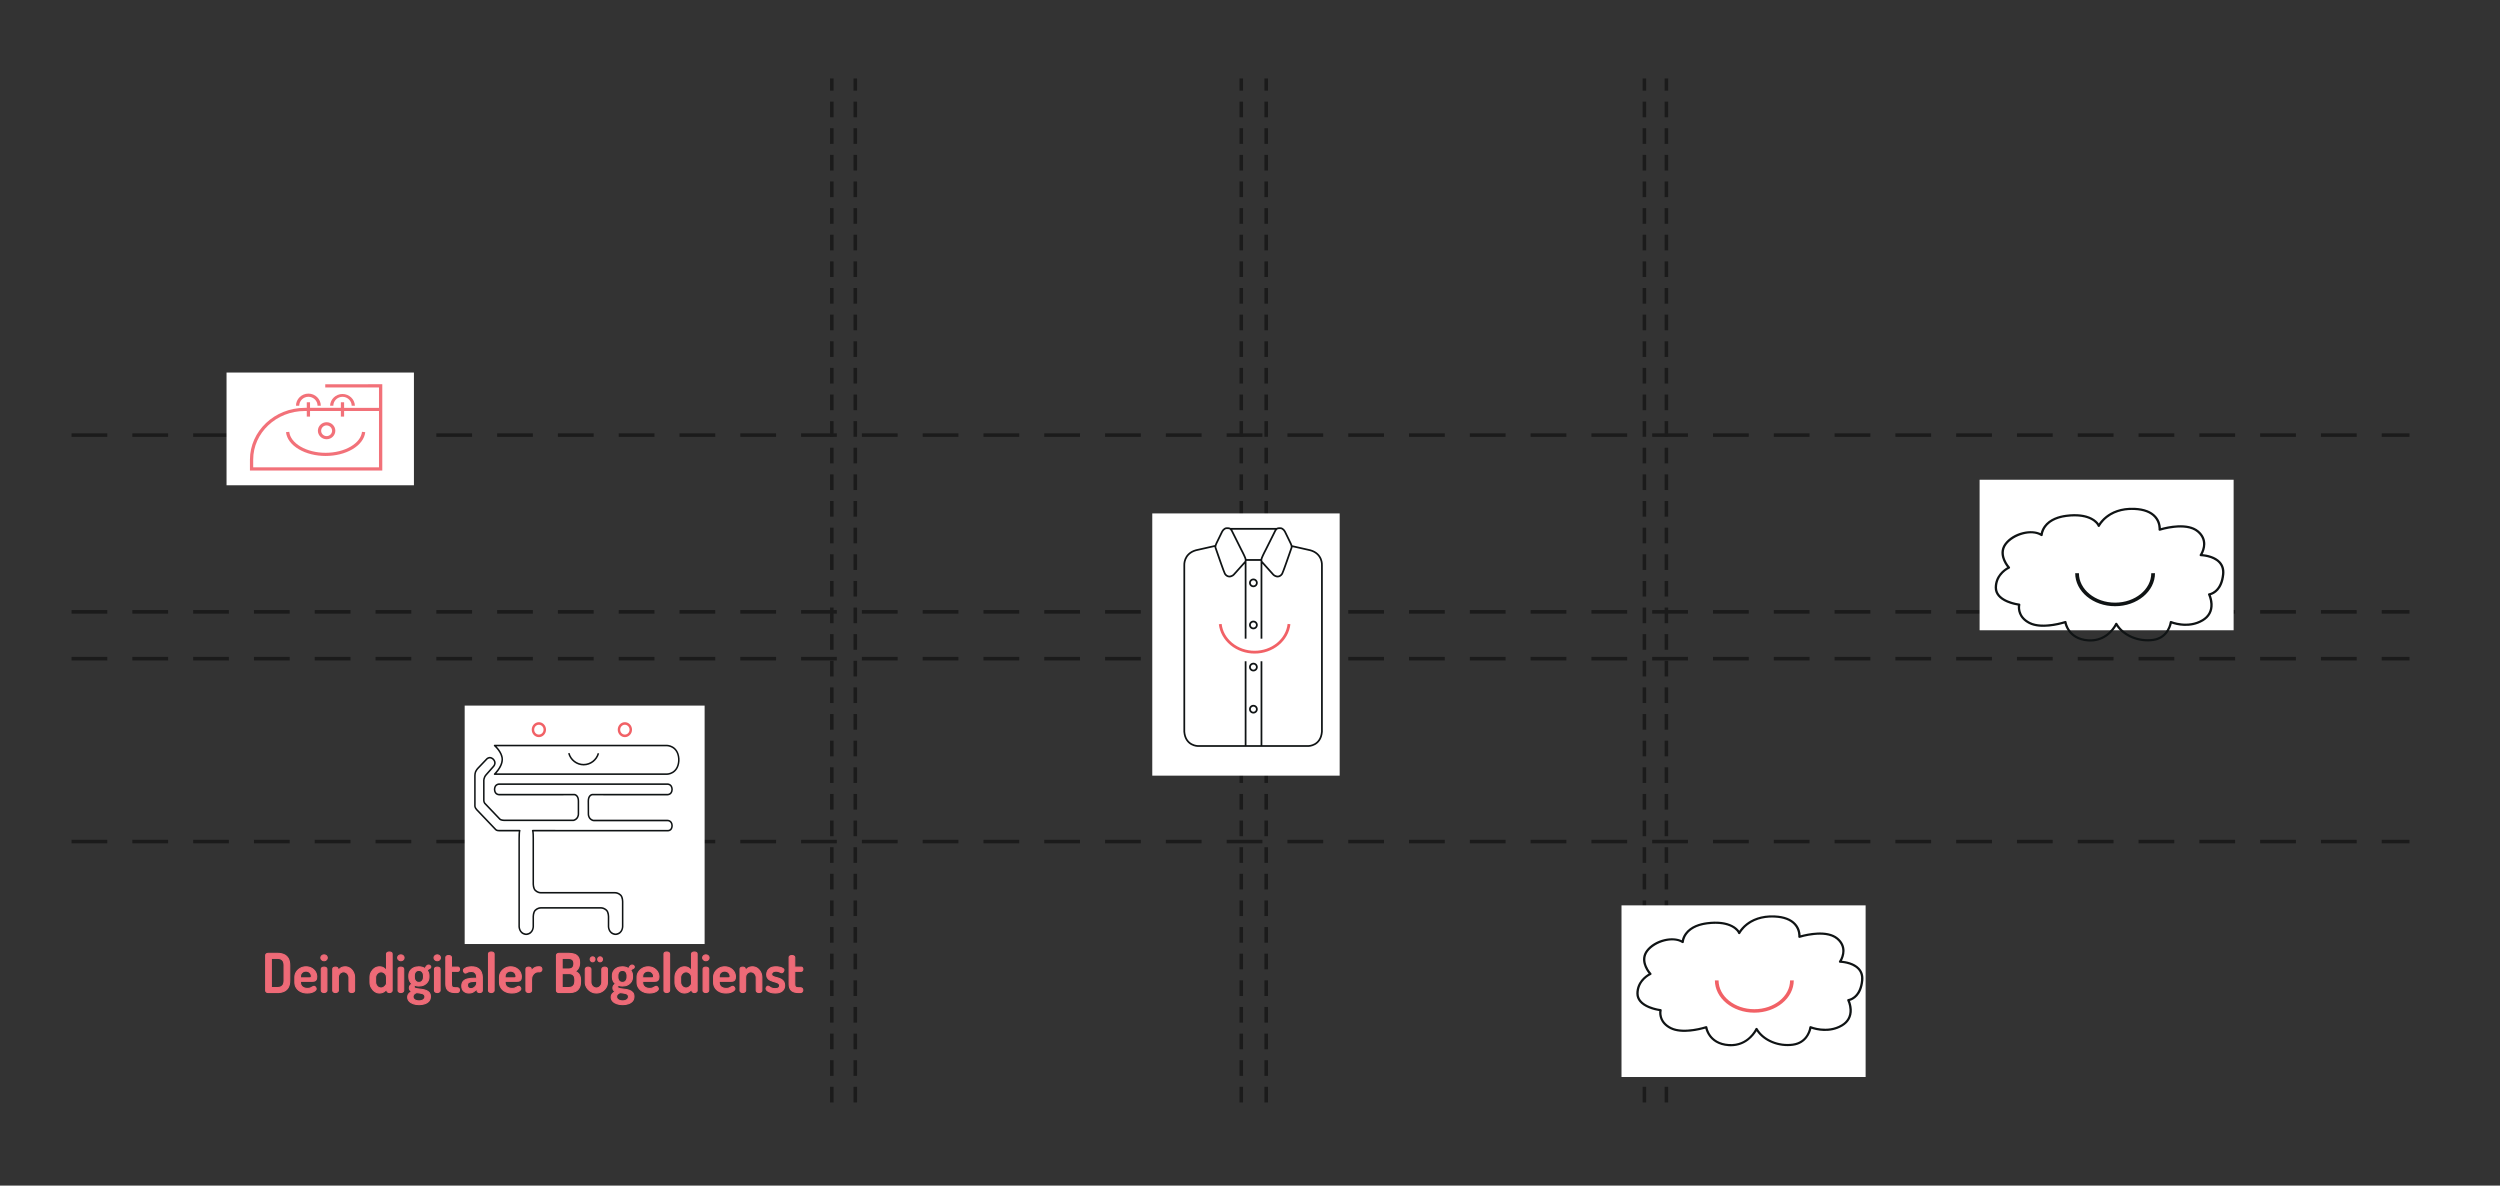 <?xml version="1.0" encoding="UTF-8" standalone="no"?>
<!DOCTYPE svg PUBLIC "-//W3C//DTD SVG 1.1//EN" "http://www.w3.org/Graphics/SVG/1.1/DTD/svg11.dtd">
<svg width="100%" height="100%" viewBox="0 0 2330 1105" version="1.1" xmlns="http://www.w3.org/2000/svg" xmlns:xlink="http://www.w3.org/1999/xlink" xml:space="preserve" xmlns:serif="http://www.serif.com/" style="fill-rule:evenodd;clip-rule:evenodd;stroke-miterlimit:1;">
    <rect x="0" y="0" width="2330" height="1105" fill="#333333" stroke="none"/>
    <g transform="matrix(1,0,0,1,-7.729,-11.912)">
        <path d="M74.422,417.411L2253.39,417.411" style="fill:none;stroke:rgb(27,27,27);stroke-width:3.33px;stroke-dasharray:33.33,23.33,0,0,0,0;"/>
    </g>
    <g transform="matrix(1,0,0,1,-7.729,152.849)">
        <path d="M74.422,417.411L2253.39,417.411" style="fill:none;stroke:rgb(27,27,27);stroke-width:3.33px;stroke-dasharray:33.33,23.33,0,0,0,0;"/>
    </g>
    <g transform="matrix(1,0,0,1,-7.729,196.479)">
        <path d="M74.422,417.411L2253.39,417.411" style="fill:none;stroke:rgb(27,27,27);stroke-width:3.33px;stroke-dasharray:33.33,23.33,0,0,0,0;"/>
    </g>
    <g transform="matrix(1,0,0,1,-7.729,366.927)">
        <path d="M74.422,417.411L2253.39,417.411" style="fill:none;stroke:rgb(27,27,27);stroke-width:3.33px;stroke-dasharray:33.33,23.33,0,0,0,0;"/>
    </g>
    <g transform="matrix(4.77654e-17,-0.438,1,3.43499e-17,1135.66,1060.12)">
        <path d="M74.422,417.411L2253.39,417.411" style="fill:none;stroke:rgb(27,27,27);stroke-width:3.33px;stroke-dasharray:33.33,23.33,0,0,0,0;"/>
    </g>
    <g transform="matrix(4.77654e-17,-0.438,1,3.43499e-17,1115.16,1060.12)">
        <path d="M74.422,417.411L2253.39,417.411" style="fill:none;stroke:rgb(27,27,27);stroke-width:3.33px;stroke-dasharray:33.33,23.33,0,0,0,0;"/>
    </g>
    <g transform="matrix(4.77654e-17,-0.438,1,3.43499e-17,762.701,1060.12)">
        <path d="M74.422,417.411L2253.39,417.411" style="fill:none;stroke:rgb(27,27,27);stroke-width:3.33px;stroke-dasharray:33.33,23.33,0,0,0,0;"/>
    </g>
    <g transform="matrix(4.77654e-17,-0.438,1,3.43499e-17,739.461,1060.12)">
        <path d="M74.422,417.411L2253.39,417.411" style="fill:none;stroke:rgb(27,27,27);stroke-width:3.33px;stroke-dasharray:33.33,23.33,0,0,0,0;"/>
    </g>
    <g transform="matrix(4.77654e-17,-0.438,1,3.43499e-17,379.695,1060.12)">
        <path d="M74.422,417.411L2253.39,417.411" style="fill:none;stroke:rgb(27,27,27);stroke-width:3.33px;stroke-dasharray:33.33,23.33,0,0,0,0;"/>
    </g>
    <g transform="matrix(4.77654e-17,-0.438,1,3.43499e-17,357.826,1060.12)">
        <path d="M74.422,417.411L2253.39,417.411" style="fill:none;stroke:rgb(27,27,27);stroke-width:3.33px;stroke-dasharray:33.33,23.33,0,0,0,0;"/>
    </g>
    <g transform="matrix(1.437,0,0,1.217,-403.968,70.434)">
        <rect x="428.047" y="227.427" width="121.536" height="86.328" style="fill:white;"/>
    </g>
    <g transform="matrix(1.948,0,0,1.625,1011.15,77.552)">
        <rect x="428.047" y="227.427" width="121.536" height="86.328" style="fill:white;"/>
    </g>
    <g transform="matrix(1.872,0,0,1.853,709.943,422.38)">
        <rect x="428.047" y="227.427" width="121.536" height="86.328" style="fill:white;"/>
    </g>
    <g transform="matrix(1.437,0,0,2.831,458.816,-165.338)">
        <rect x="428.047" y="227.427" width="121.536" height="86.328" style="fill:white;"/>
    </g>
    <g transform="matrix(1.84,0,0,2.574,-354.524,72.217)">
        <rect x="428.047" y="227.427" width="121.536" height="86.328" style="fill:white;"/>
    </g>
    <g id="Iron.svg" transform="matrix(-0.979,0,0,0.956,294.615,398.316)">
        <g transform="matrix(1,0,0,1,-63,-42.07)">
            <g>
                <clipPath id="_clip1">
                    <rect x="0" y="0" width="126" height="84.14"/>
                </clipPath>
                <g clip-path="url(#_clip1)">
                    <g transform="matrix(1,0,0,1,-0.86,-21.66)">
                        <path d="M54.81,88.51C63.7,88.51 72.2,86.34 78.72,82.41C85.05,78.58 88.86,73.49 89.44,68.06L92.53,68.39C91.84,74.81 87.53,80.73 80.32,85.06C73.32,89.29 64.26,91.61 54.81,91.61C45.36,91.61 36.29,89.29 29.29,85.06C22.1,80.73 17.77,74.81 17.08,68.39L20.17,68.06C20.75,73.49 24.56,78.58 30.89,82.41C37.41,86.34 45.89,88.51 54.81,88.51" style="fill:rgb(242,113,121);fill-rule:nonzero;"/>
                    </g>
                    <g transform="matrix(1,0,0,1,-0.86,-21.66)">
                        <path d="M4,102.7L123.75,102.7L123.75,95.21C123.75,69.05 101.75,47.77 74.59,47.77L72.75,47.77L72.75,53.2L69.65,53.2L69.65,47.77L40.3,47.77L40.3,53.2L37.2,53.2L37.2,47.77L4,47.77L4,102.7ZM55.16,21.7L55.16,24.81L4,24.81L4,44.71L37.2,44.71L37.2,39.23L40.3,39.23L40.3,44.67L69.65,44.67L69.65,39.23L72.75,39.23L72.75,44.67L74.59,44.67C103.41,44.67 126.86,67.34 126.86,95.21L126.86,105.8L0.86,105.8L0.86,21.66L55.16,21.7Z" style="fill:rgb(242,113,121);fill-rule:nonzero;"/>
                    </g>
                    <g transform="matrix(1,0,0,1,-0.86,-21.66)">
                        <path d="M38.75,33.93C38.743,33.93 38.737,33.93 38.73,33.93C33.945,33.93 30.005,37.865 30,42.65L26.92,42.65C27.105,36.293 32.385,31.164 38.745,31.164C45.105,31.164 50.385,36.293 50.57,42.65L47.47,42.65C47.465,37.868 43.532,33.935 38.75,33.93" style="fill:rgb(242,113,121);fill-rule:nonzero;"/>
                    </g>
                    <g transform="matrix(1,0,0,1,-0.86,-21.66)">
                        <path d="M71.2,33.9C66.418,33.905 62.485,37.838 62.48,42.62L59.38,42.62C59.38,36.136 64.716,30.8 71.2,30.8C77.684,30.8 83.02,36.136 83.02,42.62C83.02,42.62 79.92,42.62 79.92,42.62C79.915,37.838 75.982,33.905 71.2,33.9" style="fill:rgb(242,113,121);fill-rule:nonzero;"/>
                    </g>
                    <g transform="matrix(1,0,0,1,-0.86,-21.66)">
                        <path d="M53.87,61.83C53.867,61.83 53.863,61.83 53.86,61.83C51.002,61.83 48.65,64.182 48.65,67.04C48.65,69.898 51.002,72.25 53.86,72.25C56.718,72.25 59.07,69.898 59.07,67.04C59.07,67.027 59.07,67.013 59.07,67C59.065,64.148 56.722,61.801 53.87,61.79M53.87,75.31C49.311,75.31 45.56,71.559 45.56,67C45.56,62.441 49.311,58.69 53.87,58.69C58.429,58.69 62.18,62.441 62.18,67C62.175,71.557 58.427,75.305 53.87,75.31" style="fill:rgb(242,113,121);fill-rule:nonzero;"/>
                    </g>
                </g>
            </g>
        </g>
    </g>
    <g transform="matrix(0.435,0,0,0.416,1859.05,473.12)">
        <path d="M151.5,253.848C151.958,253.848 152.414,253.974 152.813,254.221C153.453,254.616 153.88,255.277 153.979,256.022C154.177,257.487 159.318,292.034 200.67,294.854C241.248,297.627 257.53,260.925 258.203,259.362C258.582,258.482 259.43,257.895 260.387,257.852C261.37,257.81 262.242,258.316 262.698,259.158C276.059,283.822 308.199,298.422 339.137,293.874C370.779,289.221 374.858,257.412 375.017,256.061C375.109,255.272 375.571,254.572 376.262,254.178C376.953,253.784 377.789,253.741 378.516,254.064C378.861,254.217 413.72,269.264 444.175,250.228C456.628,242.445 462.626,230.913 462.002,215.952C461.528,204.591 457.283,195.508 457.24,195.418C456.896,194.69 456.923,193.839 457.314,193.134C457.705,192.43 458.413,191.956 459.214,191.865C459.261,191.859 465.266,191.047 471.626,185.481C480.134,178.034 485.454,165.457 487.012,149.111C487.98,138.929 485.522,130.459 479.703,123.934C466.829,109.5 441.704,108.852 441.452,108.847C440.539,108.83 439.708,108.316 439.284,107.506C438.861,106.697 438.913,105.721 439.42,104.961C440.183,103.81 457.865,76.471 433.844,55.221C409.213,33.433 354.849,51.53 354.304,51.716C353.497,51.989 352.605,51.834 351.941,51.302C351.275,50.772 350.926,49.938 351.014,49.091C351.027,48.949 352.354,34.193 341.883,22.015C333.228,11.948 319.093,6.339 299.871,5.345C283.844,4.513 260.719,6.819 241.533,22.494C230.027,31.895 225.313,41.804 225.267,41.904C224.823,42.853 223.827,43.427 222.787,43.337C221.743,43.248 220.864,42.518 220.588,41.506C220.051,39.538 216.218,32.668 205.993,27.107C197.049,22.242 180.736,17.206 153.833,20.826C104.511,27.466 103.008,61.079 102.999,61.418C102.974,62.332 102.451,63.16 101.636,63.575C100.821,63.991 99.843,63.929 99.088,63.412C78.525,49.342 40.214,62.411 25.528,82.809C8.894,105.913 32.128,132.418 32.364,132.683C32.892,133.273 33.108,134.078 32.948,134.853C32.788,135.629 32.27,136.282 31.552,136.616C30.471,137.121 5,149.386 5,179.348C5,208.749 52.32,214.808 52.798,214.866C53.502,214.95 54.138,215.331 54.545,215.911C54.953,216.492 55.095,217.219 54.936,217.91C54.714,218.892 49.784,242.271 75.68,256.144C89.518,263.558 109.074,262.611 123.043,260.515C138.399,258.206 150.56,254.028 150.681,253.986C150.947,253.894 151.224,253.848 151.5,253.848ZM204.915,300C203.418,300 201.891,299.949 200.33,299.842C176.601,298.224 163.907,286.6 157.436,277.134C152.644,270.123 150.496,263.324 149.6,259.596C138.717,262.981 98.442,274.011 73.319,260.553C49.339,247.705 48.978,226.816 49.683,219.454C45.325,218.723 35.966,216.805 26.493,212.636C9.161,205.01 0,193.499 0,179.348C0,152.256 19.397,138.002 26.707,133.595C21.017,126.001 5.666,101.838 21.471,79.887C30.178,67.794 44.601,58.602 61.043,54.667C75.142,51.292 88.806,52.295 98.522,57.275C99.268,53.485 101.073,47.446 105.436,41.063C117.113,23.98 137.837,17.934 153.167,15.871C175.843,12.817 194.419,15.121 208.382,22.715C215.984,26.849 220.619,31.763 223.132,35.566C225.715,31.506 230.513,25.087 238.162,18.793C249.452,9.502 269.366,-1.242 300.129,0.352C320.813,1.422 336.156,7.636 345.733,18.823C354.348,28.885 355.894,40.219 356.068,45.924C368.827,42.144 413.829,30.84 437.156,51.476C459.04,70.834 450.12,95.078 445.597,104.119C453.766,104.925 472.285,108.105 483.435,120.606C490.218,128.212 493.096,137.961 491.988,149.585C488.638,184.773 470.396,193.861 462.934,196.119C464.368,199.93 466.642,207.199 466.998,215.743C467.691,232.396 460.716,245.786 446.825,254.468C419.018,271.845 388.819,263.203 379.404,259.784C377.394,268.837 369.151,294.514 339.863,298.822C308.605,303.415 276.116,289.528 260.642,265.492C254.938,275.485 237.605,299.999 204.915,300Z" style="fill:rgb(15,19,20);fill-rule:nonzero;"/>
        <g transform="matrix(1,0,0,1,2.972,-9.502)">
            <path d="M255,230.348C207.855,230.348 169.5,197.152 169.5,156.348L177.5,156.348C177.5,192.741 212.266,222.348 255,222.348C297.733,222.348 332.5,192.741 332.5,156.348L340.5,156.348C340.5,197.152 302.145,230.348 255,230.348Z" style="fill:rgb(15,19,20);fill-rule:nonzero;"/>
        </g>
    </g>
    <g transform="matrix(0.43,0,0,0.407,1514.92,857.415)">
        <g transform="matrix(1,0,0,1,23.588,-10.794)">
            <path d="M151.5,253.848C151.958,253.848 152.414,253.974 152.813,254.221C153.453,254.616 153.88,255.277 153.979,256.022C154.177,257.487 159.318,292.034 200.67,294.854C241.248,297.627 257.53,260.925 258.203,259.362C258.582,258.482 259.43,257.895 260.387,257.852C261.37,257.81 262.242,258.316 262.698,259.158C276.059,283.822 308.199,298.422 339.137,293.874C370.779,289.221 374.858,257.412 375.017,256.061C375.109,255.272 375.571,254.572 376.262,254.178C376.953,253.784 377.789,253.741 378.516,254.064C378.861,254.217 413.72,269.264 444.175,250.228C456.628,242.445 462.626,230.913 462.002,215.952C461.528,204.591 457.283,195.508 457.24,195.418C456.896,194.69 456.923,193.839 457.314,193.134C457.705,192.43 458.413,191.956 459.214,191.865C459.261,191.859 465.266,191.047 471.626,185.481C480.134,178.034 485.454,165.457 487.012,149.111C487.98,138.929 485.522,130.459 479.703,123.934C466.829,109.5 441.704,108.852 441.452,108.847C440.539,108.83 439.708,108.316 439.284,107.506C438.861,106.697 438.913,105.721 439.42,104.961C440.183,103.81 457.865,76.471 433.844,55.221C409.213,33.433 354.849,51.53 354.304,51.716C353.497,51.989 352.605,51.834 351.941,51.302C351.275,50.772 350.926,49.938 351.014,49.091C351.027,48.949 352.354,34.193 341.883,22.015C333.228,11.948 319.093,6.339 299.871,5.345C283.844,4.513 260.719,6.819 241.533,22.494C230.027,31.895 225.313,41.804 225.267,41.904C224.823,42.853 223.827,43.427 222.787,43.337C221.743,43.248 220.864,42.518 220.588,41.506C220.051,39.538 216.218,32.668 205.993,27.107C197.049,22.242 180.736,17.206 153.833,20.826C104.511,27.466 103.008,61.079 102.999,61.418C102.974,62.332 102.451,63.16 101.636,63.575C100.821,63.991 99.843,63.929 99.088,63.412C78.525,49.342 40.214,62.411 25.528,82.809C8.894,105.913 32.128,132.418 32.364,132.683C32.892,133.273 33.108,134.078 32.948,134.853C32.788,135.629 32.27,136.282 31.552,136.616C30.471,137.121 5,149.386 5,179.348C5,208.749 52.32,214.808 52.798,214.866C53.502,214.95 54.138,215.331 54.545,215.911C54.953,216.492 55.095,217.219 54.936,217.91C54.714,218.892 49.784,242.271 75.68,256.144C89.518,263.558 109.074,262.611 123.043,260.515C138.399,258.206 150.56,254.028 150.681,253.986C150.947,253.894 151.224,253.848 151.5,253.848ZM204.915,300C203.418,300 201.891,299.949 200.33,299.842C176.601,298.224 163.907,286.6 157.436,277.134C152.644,270.123 150.496,263.324 149.6,259.596C138.717,262.981 98.442,274.011 73.319,260.553C49.339,247.705 48.978,226.816 49.683,219.454C45.325,218.723 35.966,216.805 26.493,212.636C9.161,205.01 0,193.499 0,179.348C0,152.256 19.397,138.002 26.707,133.595C21.017,126.001 5.666,101.838 21.471,79.887C30.178,67.794 44.601,58.602 61.043,54.667C75.142,51.292 88.806,52.295 98.522,57.275C99.268,53.485 101.073,47.446 105.436,41.063C117.113,23.98 137.837,17.934 153.167,15.871C175.843,12.817 194.419,15.121 208.382,22.715C215.984,26.849 220.619,31.763 223.132,35.566C225.715,31.506 230.513,25.087 238.162,18.793C249.452,9.502 269.366,-1.242 300.129,0.352C320.813,1.422 336.156,7.636 345.733,18.823C354.348,28.885 355.894,40.219 356.068,45.924C368.827,42.144 413.829,30.84 437.156,51.476C459.04,70.834 450.12,95.078 445.597,104.119C453.766,104.925 472.285,108.105 483.435,120.606C490.218,128.212 493.096,137.961 491.988,149.585C488.638,184.773 470.396,193.861 462.934,196.119C464.368,199.93 466.642,207.199 466.998,215.743C467.691,232.396 460.716,245.786 446.825,254.468C419.018,271.845 388.819,263.203 379.404,259.784C377.394,268.837 369.151,294.514 339.863,298.822C308.605,303.415 276.116,289.528 260.642,265.492C254.938,275.485 237.605,299.999 204.915,300Z" style="fill:rgb(15,19,20);fill-rule:nonzero;"/>
        </g>
        <g transform="matrix(1,0,0,1,24.34,-18.054)">
            <path d="M255,230.348C207.855,230.348 169.5,197.152 169.5,156.348L177.5,156.348C177.5,192.741 212.266,222.348 255,222.348C297.733,222.348 332.5,192.741 332.5,156.348L340.5,156.348C340.5,197.152 302.145,230.348 255,230.348Z" style="fill:rgb(241,97,102);fill-rule:nonzero;"/>
        </g>
    </g>
    <g transform="matrix(1,0,0,1,22.406,197.391)">
        <g transform="matrix(50,0,0,50,221.885,727.677)">
            <path d="M0.113,-0C0.099,-0 0.088,-0.003 0.079,-0.01C0.07,-0.017 0.066,-0.025 0.066,-0.035L0.066,-0.697C0.066,-0.706 0.07,-0.714 0.079,-0.721C0.088,-0.728 0.099,-0.731 0.113,-0.731L0.29,-0.731C0.332,-0.731 0.371,-0.724 0.405,-0.709C0.439,-0.694 0.466,-0.671 0.486,-0.638C0.505,-0.605 0.515,-0.562 0.515,-0.508L0.515,-0.224C0.515,-0.169 0.505,-0.126 0.486,-0.093C0.466,-0.06 0.439,-0.037 0.405,-0.022C0.371,-0.007 0.332,-0 0.29,-0L0.113,-0ZM0.172,-0.094L0.29,-0.094C0.327,-0.094 0.357,-0.105 0.378,-0.126C0.399,-0.147 0.409,-0.179 0.409,-0.224L0.409,-0.508C0.409,-0.552 0.399,-0.584 0.378,-0.605C0.357,-0.626 0.328,-0.637 0.29,-0.637L0.172,-0.637L0.172,-0.094Z" style="fill:rgb(238,106,119);fill-rule:nonzero;stroke:rgb(238,106,119);stroke-width:0.02px;stroke-linejoin:round;stroke-miterlimit:2;"/>
        </g>
        <g transform="matrix(50,0,0,50,250.552,727.677)">
            <path d="M0.269,0.008C0.224,0.008 0.184,-0 0.149,-0.017C0.114,-0.033 0.087,-0.057 0.067,-0.087C0.047,-0.117 0.037,-0.151 0.037,-0.191L0.037,-0.286C0.037,-0.321 0.046,-0.353 0.065,-0.383C0.084,-0.412 0.109,-0.436 0.141,-0.454C0.172,-0.471 0.207,-0.48 0.245,-0.48C0.281,-0.48 0.314,-0.472 0.344,-0.457C0.374,-0.441 0.398,-0.419 0.417,-0.391C0.435,-0.363 0.444,-0.331 0.445,-0.295C0.444,-0.267 0.44,-0.247 0.431,-0.235C0.422,-0.223 0.411,-0.216 0.397,-0.213C0.383,-0.21 0.368,-0.209 0.353,-0.209L0.142,-0.209L0.142,-0.186C0.142,-0.153 0.154,-0.126 0.178,-0.106C0.203,-0.087 0.234,-0.077 0.272,-0.077C0.296,-0.077 0.315,-0.08 0.33,-0.087C0.344,-0.093 0.356,-0.1 0.366,-0.106C0.376,-0.112 0.385,-0.116 0.394,-0.116C0.402,-0.116 0.41,-0.113 0.416,-0.107C0.422,-0.102 0.427,-0.095 0.43,-0.088C0.433,-0.081 0.435,-0.074 0.435,-0.068C0.435,-0.058 0.428,-0.047 0.414,-0.035C0.401,-0.023 0.382,-0.013 0.357,-0.005C0.332,0.004 0.303,0.008 0.269,0.008ZM0.142,-0.274L0.308,-0.274C0.323,-0.274 0.332,-0.276 0.338,-0.28C0.343,-0.284 0.345,-0.292 0.345,-0.304C0.345,-0.322 0.341,-0.338 0.332,-0.352C0.323,-0.367 0.311,-0.379 0.296,-0.387C0.28,-0.396 0.263,-0.4 0.244,-0.4C0.225,-0.4 0.209,-0.396 0.193,-0.388C0.178,-0.38 0.165,-0.369 0.156,-0.355C0.147,-0.341 0.142,-0.325 0.142,-0.306L0.142,-0.274Z" style="fill:rgb(238,106,119);fill-rule:nonzero;stroke:rgb(238,106,119);stroke-width:0.02px;stroke-linejoin:round;stroke-miterlimit:2;"/>
        </g>
        <g transform="matrix(50,0,0,50,274.289,727.677)">
            <path d="M0.107,-0.593C0.09,-0.593 0.076,-0.599 0.064,-0.61C0.052,-0.621 0.046,-0.634 0.046,-0.648C0.046,-0.663 0.052,-0.676 0.064,-0.687C0.076,-0.697 0.09,-0.703 0.107,-0.703C0.124,-0.703 0.138,-0.697 0.15,-0.687C0.161,-0.676 0.167,-0.663 0.167,-0.648C0.167,-0.634 0.161,-0.621 0.15,-0.61C0.138,-0.599 0.124,-0.593 0.107,-0.593ZM0.107,-0C0.091,-0 0.079,-0.004 0.069,-0.011C0.059,-0.018 0.055,-0.027 0.055,-0.036L0.055,-0.44C0.055,-0.45 0.059,-0.459 0.069,-0.465C0.079,-0.471 0.091,-0.474 0.107,-0.474C0.121,-0.474 0.134,-0.471 0.144,-0.465C0.154,-0.459 0.16,-0.45 0.16,-0.44L0.16,-0.036C0.16,-0.027 0.154,-0.018 0.144,-0.011C0.134,-0.004 0.121,-0 0.107,-0Z" style="fill:rgb(238,106,119);fill-rule:nonzero;stroke:rgb(238,106,119);stroke-width:0.02px;stroke-linejoin:round;stroke-miterlimit:2;"/>
        </g>
        <g transform="matrix(50,0,0,50,284.968,727.677)">
            <path d="M0.107,-0C0.091,-0 0.079,-0.004 0.069,-0.011C0.059,-0.018 0.055,-0.027 0.055,-0.036L0.055,-0.44C0.055,-0.45 0.059,-0.459 0.069,-0.465C0.079,-0.471 0.091,-0.474 0.107,-0.474C0.12,-0.474 0.131,-0.471 0.14,-0.465C0.149,-0.459 0.154,-0.45 0.154,-0.44L0.154,-0.404C0.164,-0.424 0.18,-0.441 0.203,-0.457C0.226,-0.472 0.254,-0.48 0.288,-0.48C0.319,-0.48 0.348,-0.471 0.375,-0.454C0.401,-0.436 0.422,-0.412 0.438,-0.382C0.454,-0.352 0.462,-0.319 0.462,-0.283L0.462,-0.036C0.462,-0.024 0.456,-0.015 0.445,-0.009C0.434,-0.003 0.422,-0 0.409,-0C0.397,-0 0.385,-0.003 0.374,-0.009C0.363,-0.015 0.357,-0.024 0.357,-0.036L0.357,-0.283C0.357,-0.301 0.352,-0.317 0.343,-0.333C0.334,-0.349 0.322,-0.362 0.307,-0.372C0.291,-0.382 0.274,-0.387 0.256,-0.387C0.24,-0.387 0.225,-0.383 0.21,-0.374C0.195,-0.366 0.183,-0.354 0.174,-0.339C0.164,-0.324 0.16,-0.305 0.16,-0.283L0.16,-0.036C0.16,-0.027 0.154,-0.018 0.144,-0.011C0.134,-0.004 0.121,-0 0.107,-0Z" style="fill:rgb(238,106,119);fill-rule:nonzero;stroke:rgb(238,106,119);stroke-width:0.02px;stroke-linejoin:round;stroke-miterlimit:2;"/>
        </g>
        <g transform="matrix(50,0,0,50,310.564,727.677)">
        </g>
        <g transform="matrix(50,0,0,50,320.564,727.677)">
            <path d="M0.213,0.008C0.182,0.008 0.153,-0.001 0.126,-0.02C0.099,-0.039 0.078,-0.063 0.061,-0.094C0.045,-0.124 0.037,-0.157 0.037,-0.191L0.037,-0.283C0.037,-0.319 0.045,-0.352 0.061,-0.382C0.078,-0.412 0.099,-0.436 0.126,-0.454C0.153,-0.471 0.183,-0.48 0.215,-0.48C0.247,-0.48 0.274,-0.472 0.296,-0.457C0.318,-0.441 0.335,-0.424 0.345,-0.404L0.345,-0.722C0.345,-0.732 0.351,-0.741 0.361,-0.747C0.372,-0.753 0.384,-0.756 0.399,-0.756C0.414,-0.756 0.426,-0.753 0.436,-0.747C0.446,-0.741 0.45,-0.732 0.45,-0.722L0.45,-0.036C0.45,-0.027 0.446,-0.018 0.436,-0.011C0.426,-0.004 0.414,-0 0.399,-0C0.386,-0 0.375,-0.004 0.365,-0.011C0.356,-0.018 0.351,-0.027 0.351,-0.036L0.351,-0.07C0.341,-0.049 0.323,-0.031 0.298,-0.015C0.273,0 0.244,0.008 0.213,0.008ZM0.243,-0.085C0.263,-0.085 0.28,-0.09 0.295,-0.101C0.31,-0.111 0.323,-0.123 0.332,-0.137C0.341,-0.15 0.345,-0.16 0.345,-0.168L0.345,-0.283C0.345,-0.305 0.34,-0.324 0.33,-0.339C0.32,-0.354 0.307,-0.366 0.292,-0.374C0.276,-0.383 0.26,-0.387 0.244,-0.387C0.225,-0.387 0.208,-0.382 0.193,-0.372C0.177,-0.362 0.165,-0.349 0.156,-0.333C0.147,-0.317 0.142,-0.301 0.142,-0.283L0.142,-0.191C0.142,-0.173 0.147,-0.156 0.156,-0.14C0.165,-0.124 0.177,-0.11 0.192,-0.1C0.208,-0.09 0.225,-0.085 0.243,-0.085Z" style="fill:rgb(238,106,119);fill-rule:nonzero;stroke:rgb(238,106,119);stroke-width:0.02px;stroke-linejoin:round;stroke-miterlimit:2;"/>
        </g>
        <g transform="matrix(50,0,0,50,345.859,727.677)">
            <path d="M0.107,-0.593C0.09,-0.593 0.076,-0.599 0.064,-0.61C0.052,-0.621 0.046,-0.634 0.046,-0.648C0.046,-0.663 0.052,-0.676 0.064,-0.687C0.076,-0.697 0.09,-0.703 0.107,-0.703C0.124,-0.703 0.138,-0.697 0.15,-0.687C0.161,-0.676 0.167,-0.663 0.167,-0.648C0.167,-0.634 0.161,-0.621 0.15,-0.61C0.138,-0.599 0.124,-0.593 0.107,-0.593ZM0.107,-0C0.091,-0 0.079,-0.004 0.069,-0.011C0.059,-0.018 0.055,-0.027 0.055,-0.036L0.055,-0.44C0.055,-0.45 0.059,-0.459 0.069,-0.465C0.079,-0.471 0.091,-0.474 0.107,-0.474C0.121,-0.474 0.134,-0.471 0.144,-0.465C0.154,-0.459 0.16,-0.45 0.16,-0.44L0.16,-0.036C0.16,-0.027 0.154,-0.018 0.144,-0.011C0.134,-0.004 0.121,-0 0.107,-0Z" style="fill:rgb(238,106,119);fill-rule:nonzero;stroke:rgb(238,106,119);stroke-width:0.02px;stroke-linejoin:round;stroke-miterlimit:2;"/>
        </g>
        <g transform="matrix(50,0,0,50,356.538,727.677)">
            <path d="M0.234,0.225C0.195,0.225 0.159,0.22 0.127,0.209C0.094,0.198 0.068,0.182 0.049,0.161C0.03,0.14 0.02,0.116 0.02,0.087C0.02,0.06 0.028,0.038 0.043,0.021C0.059,0.003 0.077,-0.01 0.097,-0.02C0.084,-0.026 0.072,-0.034 0.064,-0.044C0.055,-0.054 0.051,-0.068 0.051,-0.086C0.051,-0.104 0.056,-0.119 0.065,-0.131C0.074,-0.142 0.086,-0.153 0.101,-0.162C0.082,-0.177 0.067,-0.195 0.057,-0.217C0.047,-0.238 0.042,-0.262 0.042,-0.288L0.042,-0.316C0.042,-0.348 0.049,-0.377 0.065,-0.401C0.08,-0.426 0.102,-0.445 0.13,-0.459C0.158,-0.473 0.191,-0.48 0.228,-0.48C0.251,-0.48 0.272,-0.477 0.292,-0.471C0.311,-0.465 0.329,-0.457 0.344,-0.446C0.355,-0.471 0.365,-0.488 0.376,-0.498C0.387,-0.508 0.398,-0.513 0.408,-0.513C0.422,-0.513 0.433,-0.509 0.44,-0.501C0.448,-0.493 0.451,-0.485 0.451,-0.477C0.451,-0.472 0.45,-0.467 0.447,-0.463C0.444,-0.458 0.44,-0.455 0.435,-0.452C0.427,-0.449 0.419,-0.444 0.41,-0.439C0.401,-0.433 0.393,-0.424 0.384,-0.412C0.395,-0.399 0.404,-0.384 0.409,-0.368C0.414,-0.352 0.417,-0.334 0.417,-0.316L0.417,-0.288C0.417,-0.257 0.409,-0.228 0.393,-0.203C0.377,-0.178 0.355,-0.158 0.326,-0.143C0.298,-0.129 0.265,-0.122 0.228,-0.122C0.202,-0.122 0.179,-0.126 0.159,-0.134C0.154,-0.13 0.149,-0.127 0.145,-0.123C0.142,-0.118 0.14,-0.113 0.14,-0.106C0.14,-0.094 0.147,-0.085 0.162,-0.08C0.176,-0.074 0.195,-0.07 0.218,-0.068C0.241,-0.065 0.266,-0.062 0.292,-0.058C0.318,-0.054 0.342,-0.048 0.365,-0.039C0.388,-0.03 0.407,-0.017 0.422,0.001C0.437,0.019 0.444,0.043 0.444,0.074C0.444,0.109 0.434,0.138 0.415,0.16C0.395,0.182 0.37,0.199 0.338,0.209C0.307,0.22 0.272,0.225 0.234,0.225ZM0.232,0.155C0.265,0.155 0.291,0.148 0.311,0.134C0.332,0.119 0.342,0.1 0.342,0.077C0.342,0.06 0.337,0.047 0.327,0.038C0.317,0.028 0.304,0.021 0.288,0.017C0.272,0.012 0.255,0.009 0.238,0.007C0.22,0.005 0.203,0.003 0.187,0.001C0.168,0.008 0.152,0.017 0.139,0.03C0.127,0.042 0.12,0.058 0.12,0.076C0.12,0.101 0.131,0.12 0.152,0.134C0.173,0.148 0.2,0.155 0.232,0.155ZM0.23,-0.189C0.256,-0.189 0.277,-0.198 0.292,-0.217C0.307,-0.236 0.315,-0.259 0.315,-0.288L0.315,-0.316C0.315,-0.343 0.307,-0.366 0.293,-0.385C0.278,-0.404 0.256,-0.413 0.229,-0.413C0.202,-0.413 0.181,-0.404 0.166,-0.385C0.151,-0.366 0.144,-0.343 0.144,-0.316L0.144,-0.289C0.144,-0.261 0.151,-0.237 0.166,-0.218C0.181,-0.198 0.202,-0.189 0.23,-0.189Z" style="fill:rgb(238,106,119);fill-rule:nonzero;stroke:rgb(238,106,119);stroke-width:0.02px;stroke-linejoin:round;stroke-miterlimit:2;"/>
        </g>
        <g transform="matrix(50,0,0,50,379.771,727.677)">
            <path d="M0.107,-0.593C0.09,-0.593 0.076,-0.599 0.064,-0.61C0.052,-0.621 0.046,-0.634 0.046,-0.648C0.046,-0.663 0.052,-0.676 0.064,-0.687C0.076,-0.697 0.09,-0.703 0.107,-0.703C0.124,-0.703 0.138,-0.697 0.15,-0.687C0.161,-0.676 0.167,-0.663 0.167,-0.648C0.167,-0.634 0.161,-0.621 0.15,-0.61C0.138,-0.599 0.124,-0.593 0.107,-0.593ZM0.107,-0C0.091,-0 0.079,-0.004 0.069,-0.011C0.059,-0.018 0.055,-0.027 0.055,-0.036L0.055,-0.44C0.055,-0.45 0.059,-0.459 0.069,-0.465C0.079,-0.471 0.091,-0.474 0.107,-0.474C0.121,-0.474 0.134,-0.471 0.144,-0.465C0.154,-0.459 0.16,-0.45 0.16,-0.44L0.16,-0.036C0.16,-0.027 0.154,-0.018 0.144,-0.011C0.134,-0.004 0.121,-0 0.107,-0Z" style="fill:rgb(238,106,119);fill-rule:nonzero;stroke:rgb(238,106,119);stroke-width:0.02px;stroke-linejoin:round;stroke-miterlimit:2;"/>
        </g>
        <g transform="matrix(50,0,0,50,390.45,727.677)">
            <path d="M0.228,-0C0.171,-0 0.128,-0.012 0.098,-0.037C0.068,-0.062 0.053,-0.102 0.053,-0.157L0.053,-0.657C0.053,-0.667 0.058,-0.676 0.069,-0.682C0.081,-0.688 0.092,-0.691 0.105,-0.691C0.118,-0.691 0.13,-0.688 0.141,-0.682C0.152,-0.676 0.158,-0.667 0.158,-0.657L0.158,-0.474L0.28,-0.474C0.289,-0.474 0.296,-0.47 0.301,-0.462C0.306,-0.454 0.309,-0.445 0.309,-0.435C0.309,-0.425 0.306,-0.416 0.301,-0.408C0.296,-0.4 0.289,-0.396 0.28,-0.396L0.158,-0.396L0.158,-0.157C0.158,-0.132 0.163,-0.115 0.173,-0.105C0.184,-0.095 0.202,-0.09 0.228,-0.09L0.262,-0.09C0.278,-0.09 0.289,-0.086 0.297,-0.077C0.304,-0.067 0.308,-0.057 0.308,-0.045C0.308,-0.034 0.304,-0.023 0.297,-0.014C0.289,-0.005 0.278,-0 0.262,-0L0.228,-0Z" style="fill:rgb(238,106,119);fill-rule:nonzero;stroke:rgb(238,106,119);stroke-width:0.02px;stroke-linejoin:round;stroke-miterlimit:2;"/>
        </g>
        <g transform="matrix(50,0,0,50,406.733,727.677)">
            <path d="M0.158,0.008C0.121,0.008 0.09,-0.003 0.064,-0.024C0.038,-0.046 0.025,-0.079 0.025,-0.124C0.025,-0.162 0.035,-0.191 0.055,-0.212C0.075,-0.233 0.102,-0.247 0.137,-0.255C0.172,-0.263 0.213,-0.267 0.259,-0.267L0.303,-0.267L0.303,-0.285C0.303,-0.302 0.3,-0.319 0.294,-0.336C0.287,-0.352 0.277,-0.366 0.263,-0.377C0.248,-0.388 0.229,-0.393 0.204,-0.393C0.18,-0.393 0.161,-0.391 0.147,-0.386C0.133,-0.381 0.123,-0.376 0.115,-0.371C0.107,-0.366 0.1,-0.363 0.093,-0.363C0.081,-0.363 0.071,-0.369 0.065,-0.381C0.058,-0.392 0.055,-0.404 0.055,-0.416C0.055,-0.428 0.063,-0.439 0.079,-0.449C0.094,-0.458 0.114,-0.466 0.137,-0.472C0.161,-0.477 0.184,-0.48 0.206,-0.48C0.255,-0.48 0.295,-0.471 0.324,-0.453C0.354,-0.434 0.375,-0.41 0.388,-0.381C0.401,-0.351 0.408,-0.32 0.408,-0.286L0.408,-0.036C0.408,-0.026 0.403,-0.017 0.394,-0.01C0.384,-0.003 0.372,-0 0.357,-0C0.343,-0 0.332,-0.003 0.323,-0.01C0.313,-0.017 0.309,-0.026 0.309,-0.036L0.309,-0.07C0.291,-0.05 0.27,-0.032 0.246,-0.016C0.222,0 0.192,0.008 0.158,0.008ZM0.196,-0.072C0.213,-0.072 0.23,-0.077 0.246,-0.087C0.262,-0.097 0.276,-0.11 0.287,-0.125C0.298,-0.141 0.303,-0.156 0.303,-0.172L0.303,-0.209L0.278,-0.209C0.253,-0.209 0.229,-0.207 0.206,-0.204C0.184,-0.201 0.166,-0.195 0.152,-0.185C0.138,-0.175 0.131,-0.159 0.131,-0.137C0.131,-0.115 0.137,-0.098 0.15,-0.088C0.162,-0.077 0.178,-0.072 0.196,-0.072Z" style="fill:rgb(238,106,119);fill-rule:nonzero;stroke:rgb(238,106,119);stroke-width:0.02px;stroke-linejoin:round;stroke-miterlimit:2;"/>
        </g>
        <g transform="matrix(50,0,0,50,429.662,727.677)">
            <path d="M0.116,-0C0.1,-0 0.088,-0.004 0.078,-0.011C0.068,-0.018 0.064,-0.027 0.064,-0.036L0.064,-0.722C0.064,-0.732 0.068,-0.741 0.078,-0.747C0.088,-0.753 0.1,-0.756 0.116,-0.756C0.13,-0.756 0.143,-0.753 0.153,-0.747C0.163,-0.741 0.169,-0.732 0.169,-0.722L0.169,-0.036C0.169,-0.027 0.163,-0.018 0.153,-0.011C0.143,-0.004 0.13,-0 0.116,-0Z" style="fill:rgb(238,106,119);fill-rule:nonzero;stroke:rgb(238,106,119);stroke-width:0.02px;stroke-linejoin:round;stroke-miterlimit:2;"/>
        </g>
        <g transform="matrix(50,0,0,50,441.27,727.677)">
            <path d="M0.269,0.008C0.224,0.008 0.184,-0 0.149,-0.017C0.114,-0.033 0.087,-0.057 0.067,-0.087C0.047,-0.117 0.037,-0.151 0.037,-0.191L0.037,-0.286C0.037,-0.321 0.046,-0.353 0.065,-0.383C0.084,-0.412 0.109,-0.436 0.141,-0.454C0.172,-0.471 0.207,-0.48 0.245,-0.48C0.281,-0.48 0.314,-0.472 0.344,-0.457C0.374,-0.441 0.398,-0.419 0.417,-0.391C0.435,-0.363 0.444,-0.331 0.445,-0.295C0.444,-0.267 0.44,-0.247 0.431,-0.235C0.422,-0.223 0.411,-0.216 0.397,-0.213C0.383,-0.21 0.368,-0.209 0.353,-0.209L0.142,-0.209L0.142,-0.186C0.142,-0.153 0.154,-0.126 0.178,-0.106C0.203,-0.087 0.234,-0.077 0.272,-0.077C0.296,-0.077 0.315,-0.08 0.33,-0.087C0.344,-0.093 0.356,-0.1 0.366,-0.106C0.376,-0.112 0.385,-0.116 0.394,-0.116C0.402,-0.116 0.41,-0.113 0.416,-0.107C0.422,-0.102 0.427,-0.095 0.43,-0.088C0.433,-0.081 0.435,-0.074 0.435,-0.068C0.435,-0.058 0.428,-0.047 0.414,-0.035C0.401,-0.023 0.382,-0.013 0.357,-0.005C0.332,0.004 0.303,0.008 0.269,0.008ZM0.142,-0.274L0.308,-0.274C0.323,-0.274 0.332,-0.276 0.338,-0.28C0.343,-0.284 0.345,-0.292 0.345,-0.304C0.345,-0.322 0.341,-0.338 0.332,-0.352C0.323,-0.367 0.311,-0.379 0.296,-0.387C0.28,-0.396 0.263,-0.4 0.244,-0.4C0.225,-0.4 0.209,-0.396 0.193,-0.388C0.178,-0.38 0.165,-0.369 0.156,-0.355C0.147,-0.341 0.142,-0.325 0.142,-0.306L0.142,-0.274Z" style="fill:rgb(238,106,119);fill-rule:nonzero;stroke:rgb(238,106,119);stroke-width:0.02px;stroke-linejoin:round;stroke-miterlimit:2;"/>
        </g>
        <g transform="matrix(50,0,0,50,465.007,727.677)">
            <path d="M0.106,-0C0.091,-0 0.079,-0.004 0.069,-0.011C0.059,-0.018 0.055,-0.027 0.055,-0.036L0.055,-0.44C0.055,-0.45 0.059,-0.459 0.069,-0.465C0.079,-0.471 0.091,-0.474 0.106,-0.474C0.119,-0.474 0.131,-0.471 0.14,-0.465C0.149,-0.459 0.154,-0.45 0.154,-0.44L0.154,-0.396C0.161,-0.41 0.171,-0.424 0.183,-0.436C0.196,-0.449 0.21,-0.46 0.227,-0.468C0.244,-0.476 0.262,-0.48 0.281,-0.48L0.313,-0.48C0.324,-0.48 0.333,-0.476 0.341,-0.467C0.349,-0.457 0.353,-0.446 0.353,-0.434C0.353,-0.421 0.349,-0.41 0.341,-0.401C0.333,-0.392 0.324,-0.387 0.313,-0.387L0.281,-0.387C0.261,-0.387 0.241,-0.381 0.223,-0.369C0.204,-0.357 0.189,-0.34 0.177,-0.318C0.165,-0.297 0.16,-0.27 0.16,-0.24L0.16,-0.036C0.16,-0.027 0.154,-0.018 0.144,-0.011C0.134,-0.004 0.121,-0 0.106,-0Z" style="fill:rgb(238,106,119);fill-rule:nonzero;stroke:rgb(238,106,119);stroke-width:0.02px;stroke-linejoin:round;stroke-miterlimit:2;"/>
        </g>
        <g transform="matrix(50,0,0,50,482.915,727.677)">
        </g>
        <g transform="matrix(50,0,0,50,492.915,727.677)">
            <path d="M0.113,-0C0.099,-0 0.088,-0.003 0.079,-0.01C0.07,-0.017 0.066,-0.025 0.066,-0.035L0.066,-0.696C0.066,-0.707 0.071,-0.716 0.081,-0.722C0.091,-0.728 0.102,-0.731 0.113,-0.731L0.295,-0.731C0.331,-0.731 0.364,-0.726 0.395,-0.717C0.426,-0.708 0.45,-0.691 0.469,-0.666C0.488,-0.641 0.497,-0.605 0.497,-0.558C0.497,-0.516 0.49,-0.482 0.474,-0.454C0.459,-0.427 0.439,-0.407 0.412,-0.396C0.433,-0.388 0.451,-0.378 0.466,-0.364C0.482,-0.351 0.494,-0.334 0.502,-0.312C0.511,-0.291 0.515,-0.263 0.515,-0.229L0.515,-0.21C0.515,-0.158 0.507,-0.117 0.489,-0.087C0.472,-0.056 0.448,-0.034 0.418,-0.02C0.388,-0.007 0.354,-0 0.317,-0L0.113,-0ZM0.172,-0.094L0.296,-0.094C0.332,-0.094 0.359,-0.104 0.379,-0.124C0.399,-0.143 0.409,-0.175 0.409,-0.218L0.409,-0.234C0.409,-0.278 0.399,-0.309 0.379,-0.327C0.359,-0.345 0.332,-0.354 0.296,-0.354L0.172,-0.354L0.172,-0.094ZM0.172,-0.439L0.291,-0.439C0.325,-0.439 0.35,-0.447 0.367,-0.464C0.383,-0.482 0.391,-0.507 0.391,-0.541C0.391,-0.564 0.387,-0.582 0.379,-0.596C0.37,-0.61 0.358,-0.62 0.343,-0.627C0.328,-0.633 0.31,-0.637 0.289,-0.637L0.172,-0.637L0.172,-0.439Z" style="fill:rgb(238,106,119);fill-rule:nonzero;stroke:rgb(238,106,119);stroke-width:0.02px;stroke-linejoin:round;stroke-miterlimit:2;"/>
        </g>
        <g transform="matrix(50,0,0,50,520.578,727.677)">
            <path d="M0.257,0.008C0.22,0.008 0.185,-0.001 0.154,-0.02C0.122,-0.038 0.097,-0.062 0.078,-0.093C0.059,-0.123 0.05,-0.155 0.05,-0.189L0.05,-0.439C0.05,-0.448 0.055,-0.456 0.066,-0.463C0.076,-0.47 0.088,-0.474 0.103,-0.474C0.117,-0.474 0.129,-0.47 0.14,-0.463C0.15,-0.456 0.155,-0.448 0.155,-0.439L0.155,-0.189C0.155,-0.172 0.16,-0.155 0.169,-0.139C0.178,-0.123 0.19,-0.11 0.206,-0.1C0.221,-0.09 0.238,-0.085 0.257,-0.085C0.276,-0.085 0.293,-0.09 0.308,-0.1C0.323,-0.11 0.335,-0.123 0.345,-0.139C0.354,-0.155 0.358,-0.172 0.358,-0.189L0.358,-0.44C0.358,-0.449 0.364,-0.457 0.375,-0.464C0.386,-0.471 0.398,-0.474 0.411,-0.474C0.426,-0.474 0.439,-0.471 0.449,-0.464C0.458,-0.457 0.463,-0.449 0.463,-0.44L0.463,-0.189C0.463,-0.154 0.454,-0.121 0.435,-0.091C0.416,-0.061 0.391,-0.037 0.36,-0.019C0.329,-0.001 0.294,0.008 0.257,0.008ZM0.326,-0.573C0.313,-0.573 0.303,-0.578 0.294,-0.587C0.285,-0.596 0.281,-0.607 0.281,-0.62C0.281,-0.633 0.285,-0.644 0.294,-0.653C0.303,-0.662 0.313,-0.666 0.326,-0.666C0.339,-0.666 0.349,-0.662 0.358,-0.653C0.367,-0.644 0.371,-0.633 0.371,-0.62C0.371,-0.607 0.367,-0.596 0.358,-0.587C0.349,-0.578 0.339,-0.573 0.326,-0.573ZM0.187,-0.573C0.174,-0.573 0.164,-0.578 0.155,-0.587C0.146,-0.596 0.141,-0.607 0.141,-0.62C0.141,-0.633 0.146,-0.644 0.155,-0.653C0.164,-0.662 0.174,-0.666 0.187,-0.666C0.2,-0.666 0.21,-0.662 0.219,-0.653C0.227,-0.644 0.231,-0.633 0.231,-0.62C0.231,-0.607 0.227,-0.596 0.219,-0.587C0.21,-0.578 0.2,-0.573 0.187,-0.573Z" style="fill:rgb(238,106,119);fill-rule:nonzero;stroke:rgb(238,106,119);stroke-width:0.02px;stroke-linejoin:round;stroke-miterlimit:2;"/>
        </g>
        <g transform="matrix(50,0,0,50,546.244,727.677)">
            <path d="M0.234,0.225C0.195,0.225 0.159,0.22 0.127,0.209C0.094,0.198 0.068,0.182 0.049,0.161C0.03,0.14 0.02,0.116 0.02,0.087C0.02,0.06 0.028,0.038 0.043,0.021C0.059,0.003 0.077,-0.01 0.097,-0.02C0.084,-0.026 0.072,-0.034 0.064,-0.044C0.055,-0.054 0.051,-0.068 0.051,-0.086C0.051,-0.104 0.056,-0.119 0.065,-0.131C0.074,-0.142 0.086,-0.153 0.101,-0.162C0.082,-0.177 0.067,-0.195 0.057,-0.217C0.047,-0.238 0.042,-0.262 0.042,-0.288L0.042,-0.316C0.042,-0.348 0.049,-0.377 0.065,-0.401C0.08,-0.426 0.102,-0.445 0.13,-0.459C0.158,-0.473 0.191,-0.48 0.228,-0.48C0.251,-0.48 0.272,-0.477 0.292,-0.471C0.311,-0.465 0.329,-0.457 0.344,-0.446C0.355,-0.471 0.365,-0.488 0.376,-0.498C0.387,-0.508 0.398,-0.513 0.408,-0.513C0.422,-0.513 0.433,-0.509 0.44,-0.501C0.448,-0.493 0.451,-0.485 0.451,-0.477C0.451,-0.472 0.45,-0.467 0.447,-0.463C0.444,-0.458 0.44,-0.455 0.435,-0.452C0.427,-0.449 0.419,-0.444 0.41,-0.439C0.401,-0.433 0.393,-0.424 0.384,-0.412C0.395,-0.399 0.404,-0.384 0.409,-0.368C0.414,-0.352 0.417,-0.334 0.417,-0.316L0.417,-0.288C0.417,-0.257 0.409,-0.228 0.393,-0.203C0.377,-0.178 0.355,-0.158 0.326,-0.143C0.298,-0.129 0.265,-0.122 0.228,-0.122C0.202,-0.122 0.179,-0.126 0.159,-0.134C0.154,-0.13 0.149,-0.127 0.145,-0.123C0.142,-0.118 0.14,-0.113 0.14,-0.106C0.14,-0.094 0.147,-0.085 0.162,-0.08C0.176,-0.074 0.195,-0.07 0.218,-0.068C0.241,-0.065 0.266,-0.062 0.292,-0.058C0.318,-0.054 0.342,-0.048 0.365,-0.039C0.388,-0.03 0.407,-0.017 0.422,0.001C0.437,0.019 0.444,0.043 0.444,0.074C0.444,0.109 0.434,0.138 0.415,0.16C0.395,0.182 0.37,0.199 0.338,0.209C0.307,0.22 0.272,0.225 0.234,0.225ZM0.232,0.155C0.265,0.155 0.291,0.148 0.311,0.134C0.332,0.119 0.342,0.1 0.342,0.077C0.342,0.06 0.337,0.047 0.327,0.038C0.317,0.028 0.304,0.021 0.288,0.017C0.272,0.012 0.255,0.009 0.238,0.007C0.22,0.005 0.203,0.003 0.187,0.001C0.168,0.008 0.152,0.017 0.139,0.03C0.127,0.042 0.12,0.058 0.12,0.076C0.12,0.101 0.131,0.12 0.152,0.134C0.173,0.148 0.2,0.155 0.232,0.155ZM0.23,-0.189C0.256,-0.189 0.277,-0.198 0.292,-0.217C0.307,-0.236 0.315,-0.259 0.315,-0.288L0.315,-0.316C0.315,-0.343 0.307,-0.366 0.293,-0.385C0.278,-0.404 0.256,-0.413 0.229,-0.413C0.202,-0.413 0.181,-0.404 0.166,-0.385C0.151,-0.366 0.144,-0.343 0.144,-0.316L0.144,-0.289C0.144,-0.261 0.151,-0.237 0.166,-0.218C0.181,-0.198 0.202,-0.189 0.23,-0.189Z" style="fill:rgb(238,106,119);fill-rule:nonzero;stroke:rgb(238,106,119);stroke-width:0.02px;stroke-linejoin:round;stroke-miterlimit:2;"/>
        </g>
        <g transform="matrix(50,0,0,50,569.477,727.677)">
            <path d="M0.269,0.008C0.224,0.008 0.184,-0 0.149,-0.017C0.114,-0.033 0.087,-0.057 0.067,-0.087C0.047,-0.117 0.037,-0.151 0.037,-0.191L0.037,-0.286C0.037,-0.321 0.046,-0.353 0.065,-0.383C0.084,-0.412 0.109,-0.436 0.141,-0.454C0.172,-0.471 0.207,-0.48 0.245,-0.48C0.281,-0.48 0.314,-0.472 0.344,-0.457C0.374,-0.441 0.398,-0.419 0.417,-0.391C0.435,-0.363 0.444,-0.331 0.445,-0.295C0.444,-0.267 0.44,-0.247 0.431,-0.235C0.422,-0.223 0.411,-0.216 0.397,-0.213C0.383,-0.21 0.368,-0.209 0.353,-0.209L0.142,-0.209L0.142,-0.186C0.142,-0.153 0.154,-0.126 0.178,-0.106C0.203,-0.087 0.234,-0.077 0.272,-0.077C0.296,-0.077 0.315,-0.08 0.33,-0.087C0.344,-0.093 0.356,-0.1 0.366,-0.106C0.376,-0.112 0.385,-0.116 0.394,-0.116C0.402,-0.116 0.41,-0.113 0.416,-0.107C0.422,-0.102 0.427,-0.095 0.43,-0.088C0.433,-0.081 0.435,-0.074 0.435,-0.068C0.435,-0.058 0.428,-0.047 0.414,-0.035C0.401,-0.023 0.382,-0.013 0.357,-0.005C0.332,0.004 0.303,0.008 0.269,0.008ZM0.142,-0.274L0.308,-0.274C0.323,-0.274 0.332,-0.276 0.338,-0.28C0.343,-0.284 0.345,-0.292 0.345,-0.304C0.345,-0.322 0.341,-0.338 0.332,-0.352C0.323,-0.367 0.311,-0.379 0.296,-0.387C0.28,-0.396 0.263,-0.4 0.244,-0.4C0.225,-0.4 0.209,-0.396 0.193,-0.388C0.178,-0.38 0.165,-0.369 0.156,-0.355C0.147,-0.341 0.142,-0.325 0.142,-0.306L0.142,-0.274Z" style="fill:rgb(238,106,119);fill-rule:nonzero;stroke:rgb(238,106,119);stroke-width:0.02px;stroke-linejoin:round;stroke-miterlimit:2;"/>
        </g>
        <g transform="matrix(50,0,0,50,593.215,727.677)">
            <path d="M0.116,-0C0.1,-0 0.088,-0.004 0.078,-0.011C0.068,-0.018 0.064,-0.027 0.064,-0.036L0.064,-0.722C0.064,-0.732 0.068,-0.741 0.078,-0.747C0.088,-0.753 0.1,-0.756 0.116,-0.756C0.13,-0.756 0.143,-0.753 0.153,-0.747C0.163,-0.741 0.169,-0.732 0.169,-0.722L0.169,-0.036C0.169,-0.027 0.163,-0.018 0.153,-0.011C0.143,-0.004 0.13,-0 0.116,-0Z" style="fill:rgb(238,106,119);fill-rule:nonzero;stroke:rgb(238,106,119);stroke-width:0.02px;stroke-linejoin:round;stroke-miterlimit:2;"/>
        </g>
        <g transform="matrix(50,0,0,50,604.823,727.677)">
            <path d="M0.213,0.008C0.182,0.008 0.153,-0.001 0.126,-0.02C0.099,-0.039 0.078,-0.063 0.061,-0.094C0.045,-0.124 0.037,-0.157 0.037,-0.191L0.037,-0.283C0.037,-0.319 0.045,-0.352 0.061,-0.382C0.078,-0.412 0.099,-0.436 0.126,-0.454C0.153,-0.471 0.183,-0.48 0.215,-0.48C0.247,-0.48 0.274,-0.472 0.296,-0.457C0.318,-0.441 0.335,-0.424 0.345,-0.404L0.345,-0.722C0.345,-0.732 0.351,-0.741 0.361,-0.747C0.372,-0.753 0.384,-0.756 0.399,-0.756C0.414,-0.756 0.426,-0.753 0.436,-0.747C0.446,-0.741 0.45,-0.732 0.45,-0.722L0.45,-0.036C0.45,-0.027 0.446,-0.018 0.436,-0.011C0.426,-0.004 0.414,-0 0.399,-0C0.386,-0 0.375,-0.004 0.365,-0.011C0.356,-0.018 0.351,-0.027 0.351,-0.036L0.351,-0.07C0.341,-0.049 0.323,-0.031 0.298,-0.015C0.273,0 0.244,0.008 0.213,0.008ZM0.243,-0.085C0.263,-0.085 0.28,-0.09 0.295,-0.101C0.31,-0.111 0.323,-0.123 0.332,-0.137C0.341,-0.15 0.345,-0.16 0.345,-0.168L0.345,-0.283C0.345,-0.305 0.34,-0.324 0.33,-0.339C0.32,-0.354 0.307,-0.366 0.292,-0.374C0.276,-0.383 0.26,-0.387 0.244,-0.387C0.225,-0.387 0.208,-0.382 0.193,-0.372C0.177,-0.362 0.165,-0.349 0.156,-0.333C0.147,-0.317 0.142,-0.301 0.142,-0.283L0.142,-0.191C0.142,-0.173 0.147,-0.156 0.156,-0.14C0.165,-0.124 0.177,-0.11 0.192,-0.1C0.208,-0.09 0.225,-0.085 0.243,-0.085Z" style="fill:rgb(238,106,119);fill-rule:nonzero;stroke:rgb(238,106,119);stroke-width:0.02px;stroke-linejoin:round;stroke-miterlimit:2;"/>
        </g>
        <g transform="matrix(50,0,0,50,630.118,727.677)">
            <path d="M0.107,-0.593C0.09,-0.593 0.076,-0.599 0.064,-0.61C0.052,-0.621 0.046,-0.634 0.046,-0.648C0.046,-0.663 0.052,-0.676 0.064,-0.687C0.076,-0.697 0.09,-0.703 0.107,-0.703C0.124,-0.703 0.138,-0.697 0.15,-0.687C0.161,-0.676 0.167,-0.663 0.167,-0.648C0.167,-0.634 0.161,-0.621 0.15,-0.61C0.138,-0.599 0.124,-0.593 0.107,-0.593ZM0.107,-0C0.091,-0 0.079,-0.004 0.069,-0.011C0.059,-0.018 0.055,-0.027 0.055,-0.036L0.055,-0.44C0.055,-0.45 0.059,-0.459 0.069,-0.465C0.079,-0.471 0.091,-0.474 0.107,-0.474C0.121,-0.474 0.134,-0.471 0.144,-0.465C0.154,-0.459 0.16,-0.45 0.16,-0.44L0.16,-0.036C0.16,-0.027 0.154,-0.018 0.144,-0.011C0.134,-0.004 0.121,-0 0.107,-0Z" style="fill:rgb(238,106,119);fill-rule:nonzero;stroke:rgb(238,106,119);stroke-width:0.02px;stroke-linejoin:round;stroke-miterlimit:2;"/>
        </g>
        <g transform="matrix(50,0,0,50,640.797,727.677)">
            <path d="M0.269,0.008C0.224,0.008 0.184,-0 0.149,-0.017C0.114,-0.033 0.087,-0.057 0.067,-0.087C0.047,-0.117 0.037,-0.151 0.037,-0.191L0.037,-0.286C0.037,-0.321 0.046,-0.353 0.065,-0.383C0.084,-0.412 0.109,-0.436 0.141,-0.454C0.172,-0.471 0.207,-0.48 0.245,-0.48C0.281,-0.48 0.314,-0.472 0.344,-0.457C0.374,-0.441 0.398,-0.419 0.417,-0.391C0.435,-0.363 0.444,-0.331 0.445,-0.295C0.444,-0.267 0.44,-0.247 0.431,-0.235C0.422,-0.223 0.411,-0.216 0.397,-0.213C0.383,-0.21 0.368,-0.209 0.353,-0.209L0.142,-0.209L0.142,-0.186C0.142,-0.153 0.154,-0.126 0.178,-0.106C0.203,-0.087 0.234,-0.077 0.272,-0.077C0.296,-0.077 0.315,-0.08 0.33,-0.087C0.344,-0.093 0.356,-0.1 0.366,-0.106C0.376,-0.112 0.385,-0.116 0.394,-0.116C0.402,-0.116 0.41,-0.113 0.416,-0.107C0.422,-0.102 0.427,-0.095 0.43,-0.088C0.433,-0.081 0.435,-0.074 0.435,-0.068C0.435,-0.058 0.428,-0.047 0.414,-0.035C0.401,-0.023 0.382,-0.013 0.357,-0.005C0.332,0.004 0.303,0.008 0.269,0.008ZM0.142,-0.274L0.308,-0.274C0.323,-0.274 0.332,-0.276 0.338,-0.28C0.343,-0.284 0.345,-0.292 0.345,-0.304C0.345,-0.322 0.341,-0.338 0.332,-0.352C0.323,-0.367 0.311,-0.379 0.296,-0.387C0.28,-0.396 0.263,-0.4 0.244,-0.4C0.225,-0.4 0.209,-0.396 0.193,-0.388C0.178,-0.38 0.165,-0.369 0.156,-0.355C0.147,-0.341 0.142,-0.325 0.142,-0.306L0.142,-0.274Z" style="fill:rgb(238,106,119);fill-rule:nonzero;stroke:rgb(238,106,119);stroke-width:0.02px;stroke-linejoin:round;stroke-miterlimit:2;"/>
        </g>
        <g transform="matrix(50,0,0,50,664.534,727.677)">
            <path d="M0.107,-0C0.091,-0 0.079,-0.004 0.069,-0.011C0.059,-0.018 0.055,-0.027 0.055,-0.036L0.055,-0.44C0.055,-0.45 0.059,-0.459 0.069,-0.465C0.079,-0.471 0.091,-0.474 0.107,-0.474C0.12,-0.474 0.131,-0.471 0.14,-0.465C0.149,-0.459 0.154,-0.45 0.154,-0.44L0.154,-0.404C0.164,-0.424 0.18,-0.441 0.203,-0.457C0.226,-0.472 0.254,-0.48 0.288,-0.48C0.319,-0.48 0.348,-0.471 0.375,-0.454C0.401,-0.436 0.422,-0.412 0.438,-0.382C0.454,-0.352 0.462,-0.319 0.462,-0.283L0.462,-0.036C0.462,-0.024 0.456,-0.015 0.445,-0.009C0.434,-0.003 0.422,-0 0.409,-0C0.397,-0 0.385,-0.003 0.374,-0.009C0.363,-0.015 0.357,-0.024 0.357,-0.036L0.357,-0.283C0.357,-0.301 0.352,-0.317 0.343,-0.333C0.334,-0.349 0.322,-0.362 0.307,-0.372C0.291,-0.382 0.274,-0.387 0.256,-0.387C0.24,-0.387 0.225,-0.383 0.21,-0.374C0.195,-0.366 0.183,-0.354 0.174,-0.339C0.164,-0.324 0.16,-0.305 0.16,-0.283L0.16,-0.036C0.16,-0.027 0.154,-0.018 0.144,-0.011C0.134,-0.004 0.121,-0 0.107,-0Z" style="fill:rgb(238,106,119);fill-rule:nonzero;stroke:rgb(238,106,119);stroke-width:0.02px;stroke-linejoin:round;stroke-miterlimit:2;"/>
        </g>
        <g transform="matrix(50,0,0,50,690.13,727.677)">
            <path d="M0.2,0.008C0.167,0.008 0.138,0.004 0.112,-0.004C0.086,-0.012 0.065,-0.023 0.05,-0.035C0.036,-0.047 0.028,-0.06 0.028,-0.072C0.028,-0.078 0.03,-0.085 0.033,-0.092C0.036,-0.099 0.04,-0.106 0.046,-0.111C0.051,-0.116 0.057,-0.119 0.064,-0.119C0.072,-0.119 0.082,-0.115 0.091,-0.108C0.101,-0.1 0.114,-0.092 0.13,-0.085C0.146,-0.077 0.168,-0.073 0.197,-0.073C0.23,-0.073 0.252,-0.079 0.264,-0.09C0.276,-0.102 0.282,-0.114 0.282,-0.127C0.282,-0.145 0.276,-0.158 0.265,-0.168C0.253,-0.177 0.238,-0.185 0.22,-0.191C0.201,-0.197 0.182,-0.202 0.161,-0.208C0.141,-0.214 0.121,-0.222 0.103,-0.231C0.084,-0.24 0.069,-0.253 0.058,-0.27C0.046,-0.286 0.04,-0.309 0.04,-0.336C0.04,-0.359 0.046,-0.381 0.057,-0.404C0.068,-0.426 0.086,-0.444 0.111,-0.459C0.136,-0.473 0.17,-0.48 0.212,-0.48C0.237,-0.48 0.261,-0.478 0.284,-0.472C0.307,-0.467 0.325,-0.46 0.34,-0.451C0.354,-0.442 0.362,-0.432 0.362,-0.421C0.362,-0.416 0.36,-0.41 0.357,-0.401C0.354,-0.393 0.349,-0.386 0.343,-0.38C0.337,-0.373 0.33,-0.37 0.322,-0.37C0.315,-0.37 0.307,-0.372 0.297,-0.377C0.287,-0.382 0.276,-0.387 0.262,-0.392C0.248,-0.396 0.232,-0.399 0.213,-0.399C0.194,-0.399 0.178,-0.396 0.166,-0.389C0.155,-0.383 0.146,-0.376 0.141,-0.367C0.135,-0.358 0.133,-0.349 0.133,-0.341C0.133,-0.326 0.138,-0.315 0.15,-0.307C0.162,-0.299 0.177,-0.293 0.195,-0.287C0.214,-0.282 0.233,-0.276 0.254,-0.271C0.274,-0.265 0.294,-0.257 0.313,-0.246C0.331,-0.236 0.346,-0.221 0.358,-0.203C0.369,-0.185 0.375,-0.161 0.375,-0.132C0.375,-0.089 0.36,-0.055 0.33,-0.03C0.299,-0.004 0.256,0.008 0.2,0.008Z" style="fill:rgb(238,106,119);fill-rule:nonzero;stroke:rgb(238,106,119);stroke-width:0.02px;stroke-linejoin:round;stroke-miterlimit:2;"/>
        </g>
        <g transform="matrix(50,0,0,50,710.413,727.677)">
            <path d="M0.228,-0C0.171,-0 0.128,-0.012 0.098,-0.037C0.068,-0.062 0.053,-0.102 0.053,-0.157L0.053,-0.657C0.053,-0.667 0.058,-0.676 0.069,-0.682C0.081,-0.688 0.092,-0.691 0.105,-0.691C0.118,-0.691 0.13,-0.688 0.141,-0.682C0.152,-0.676 0.158,-0.667 0.158,-0.657L0.158,-0.474L0.28,-0.474C0.289,-0.474 0.296,-0.47 0.301,-0.462C0.306,-0.454 0.309,-0.445 0.309,-0.435C0.309,-0.425 0.306,-0.416 0.301,-0.408C0.296,-0.4 0.289,-0.396 0.28,-0.396L0.158,-0.396L0.158,-0.157C0.158,-0.132 0.163,-0.115 0.173,-0.105C0.184,-0.095 0.202,-0.09 0.228,-0.09L0.262,-0.09C0.278,-0.09 0.289,-0.086 0.297,-0.077C0.304,-0.067 0.308,-0.057 0.308,-0.045C0.308,-0.034 0.304,-0.023 0.297,-0.014C0.289,-0.005 0.278,-0 0.262,-0L0.228,-0Z" style="fill:rgb(238,106,119);fill-rule:nonzero;stroke:rgb(238,106,119);stroke-width:0.02px;stroke-linejoin:round;stroke-miterlimit:2;"/>
        </g>
        <g transform="matrix(50,0,0,50,726.696,727.677)">
        </g>
    </g>
    <g transform="matrix(0.342,0,0,0.342,603.524,652.566)">
        <g transform="matrix(0.837,0,0,0.877,-472.616,59.532)">
            <path d="M369.311,245.514L369.542,287.014C369.548,292.383 372.831,303.613 385.229,307.781L385.42,307.85C385.717,307.962 386.124,308.114 386.629,308.189C388.154,308.417 389.072,308.489 389.11,308.492C389.175,308.497 389.24,308.5 389.305,308.5L630.149,308.5C631.25,308.513 640.928,308.971 641.888,321.121C641.888,321.132 641.985,322.243 641.893,323.432C640.961,335.469 631.424,335.202 630.353,335.128C630.29,335.124 630.226,335.121 630.163,335.121L424.544,335.121L258.542,335L190.542,335C189.382,335 188.375,335.797 188.109,336.926C187.931,337.677 188.114,338.443 188.561,339.025C188.849,339.774 190.042,343.993 190.042,362.5L190.044,501.163C190.017,501.854 189.502,518.187 197.915,525.398C205.245,531.682 212.634,533 217.542,533L458.542,533C462.606,533 468.745,534.11 474.915,539.398C481.491,545.035 481.049,559.506 481.042,559.743L481.042,635.5C481.042,636.266 480.827,654.25 462.36,657L458.723,657C440.351,654.264 440.046,636.261 440.042,635.5L440.04,606.837C440.066,606.145 440.582,589.812 432.169,582.601C424.839,576.318 417.45,575 412.542,575L217.542,575C212.634,575 205.245,576.318 197.915,582.601C189.502,589.812 190.017,606.145 190.042,606.743L190.042,635.5C190.042,636.266 189.827,654.25 171.36,657L167.723,657C149.351,654.264 149.046,636.261 149.042,635.5L149.042,362.5C149.042,343.992 150.234,339.774 150.523,339.025C150.97,338.443 151.152,337.677 150.975,336.926C150.708,335.797 149.701,335 148.542,335L80.541,335C74.819,335 72.378,332.795 72.309,332.732L10.309,270.732C4.43,264.852 4.987,260.072 5.007,259.911C5.03,259.775 5.041,259.638 5.041,259.5L5.041,166.5C5.041,162.855 5.635,159.331 6.805,156.025C7.187,155.231 9.961,149.616 13.805,145.771L43.021,116.556C43.807,115.786 50.965,109.254 59.949,116.885C59.957,116.891 60.781,117.581 61.525,118.453C67.106,125.001 65.359,130.605 62.911,134.153C62.353,134.961 61.905,135.423 61.906,135.423C61.864,135.464 61.823,135.508 61.785,135.553L59.396,138.307C53.385,144.682 42.477,156.309 36.673,162.839C28.477,172.059 28.936,182.219 29.041,183.604L29.041,243.5C29.041,249.267 32.398,253.809 32.541,254C32.612,254.095 32.69,254.184 32.774,254.267L81.774,303.267C86.373,307.867 96.412,308 97.541,308L322.279,308C322.344,308 322.409,307.997 322.473,307.992C322.512,307.989 323.43,307.917 324.954,307.689C325.46,307.614 325.867,307.462 326.164,307.35L326.356,307.281C338.763,303.11 342.042,291.864 342.042,286.5L342.042,245.5C342.042,228.64 332.028,223.414 326.733,223.007C326.668,223.002 326.638,223.004 326.534,223L286.433,223.121L80.825,223.121C79.724,223.109 70.047,222.65 69.086,210.501C69.085,210.49 68.989,209.378 69.081,208.188C70.028,195.976 79.723,195.513 80.811,195.5L630.149,195.5C631.25,195.512 640.928,195.971 641.888,208.12C641.888,208.131 641.985,209.243 641.893,210.432C640.947,222.644 631.251,223.108 630.163,223.121L424.929,223.121L384.819,223C384.725,223.003 384.685,223.002 384.62,223.007C379.325,223.414 369.311,228.64 369.311,245.514ZM384.933,228L424.921,228.121L630.164,228.121C630.317,228.121 645.554,227.92 646.878,210.819C647.005,209.193 646.873,207.728 646.87,207.698C645.526,190.697 630.316,190.5 630.163,190.5L80.81,190.5C80.657,190.5 65.421,190.701 64.096,207.802C63.971,209.428 64.101,210.892 64.104,210.923C65.448,227.924 80.658,228.121 80.811,228.121L286.44,228.121L326.413,228C327.493,228.137 337.042,229.79 337.042,245.5L337.042,286.49C337.038,286.978 336.804,298.494 324.764,302.541C324.646,302.58 324.528,302.624 324.41,302.669C324.332,302.698 324.255,302.731 324.219,302.744C323.137,302.905 322.409,302.978 322.17,303L97.541,303C95.216,303 87.976,302.399 85.309,299.732L36.459,250.882C36.026,250.246 34.041,247.13 34.041,243.5L34.041,183.5C34.041,183.417 34.037,183.334 34.029,183.251C34.02,183.162 33.221,174.248 40.41,166.161C46.183,159.665 57.086,148.046 63.07,141.698C63.094,141.673 63.118,141.647 63.14,141.621L65.517,138.88C65.73,138.658 66.328,138.003 67.026,136.994C69.295,133.704 73.673,124.997 65.33,115.21C64.295,113.995 63.187,113.074 63.165,113.056C50.489,102.288 39.603,112.903 39.494,113.012L10.27,142.236C5.506,146.999 2.357,153.73 2.225,154.015C2.193,154.082 2.165,154.152 2.139,154.222C0.747,158.105 0.041,162.236 0.041,166.5L0.041,259.359C-0.097,260.757 -0.29,267.203 6.774,274.267L68.774,336.267C69.156,336.649 72.731,340 80.541,340L145.173,340C144.528,343.643 144.042,350.263 144.042,362.5L144.042,635.5C144.042,635.731 144.306,658.706 167.188,661.974C167.305,661.991 167.424,662 167.542,662L171.542,662C171.66,662 171.778,661.991 171.895,661.974C194.777,658.706 195.042,635.731 195.042,635.5L195.04,606.651C195.035,606.506 194.593,592.035 201.169,586.398C207.338,581.11 213.478,580 217.542,580L412.542,580C416.606,580 422.745,581.11 428.915,586.398C435.491,592.035 435.049,606.506 435.042,606.743L435.042,635.5C435.042,635.731 435.306,658.706 458.188,661.974C458.305,661.991 458.424,662 458.542,662L462.542,662C462.66,662 462.778,661.991 462.895,661.974C485.777,658.706 486.042,635.731 486.042,635.5L486.04,559.837C486.066,559.145 486.582,542.812 478.169,535.601C470.839,529.318 463.45,528 458.542,528L217.542,528C213.478,528 207.338,526.89 201.169,521.601C194.593,515.965 195.035,501.494 195.042,501.257L195.042,362.5C195.042,350.263 194.556,343.643 193.91,340L258.54,340L424.542,340.121L630.125,340.121C631.743,340.175 645.611,340.176 646.878,323.819C647.005,322.193 646.873,320.728 646.87,320.698C645.526,303.696 630.316,303.5 630.163,303.5L389.413,303.5C389.173,303.477 388.454,303.406 387.411,303.253C387.329,303.231 387.252,303.198 387.174,303.169C387.055,303.124 386.937,303.08 386.821,303.041C374.78,298.994 374.546,287.478 374.542,286.99L374.542,286.986L374.311,245.5C374.311,229.723 383.941,228.123 384.933,228Z" style="fill:rgb(15,19,20);fill-rule:nonzero;"/>
        </g>
        <g transform="matrix(0.837,0,0,0.877,-472.616,59.532)">
            <path d="M663.852,120.895C660.907,158.925 628.897,159.494 627.542,159.5L72.618,159.5C79.806,151.892 93.267,135.367 94.039,117.608C94.816,99.745 80.654,83.163 72.936,75.5L627.542,75.5C627.625,75.5 635.895,75.555 644.529,80.274C656.076,86.585 662.57,97.877 663.835,113.866C663.838,113.899 664.135,117.257 663.852,120.895ZM668.816,113.442C667.068,91.335 655.948,80.817 646.928,75.887C637.184,70.561 627.93,70.5 627.542,70.5L66.541,70.5C65.488,70.5 64.547,71.161 64.19,72.153C63.832,73.144 64.136,74.254 64.947,74.926C65.198,75.134 89.977,95.92 89.044,117.391C88.102,139.052 65.105,159.93 64.872,160.139C64.101,160.83 63.837,161.926 64.207,162.893C64.577,163.861 65.506,164.5 66.541,164.5L627.542,164.5C627.932,164.5 637.205,164.436 646.96,159.074C655.989,154.111 667.114,143.525 668.837,121.282C669.153,117.206 668.828,113.563 668.816,113.442Z" style="fill:rgb(15,19,20);fill-rule:nonzero;"/>
        </g>
        <g transform="matrix(0.837,0,0,0.877,-472.616,59.532)">
            <path d="M356.542,130C335.137,130 316.282,116.043 310.691,96.061L305.875,97.409C312.068,119.541 332.903,135 356.542,135C379.97,135 400.755,119.715 407.088,97.83L402.285,96.441C396.567,116.2 377.757,130 356.542,130Z" style="fill:rgb(15,19,20);fill-rule:nonzero;"/>
        </g>
        <g transform="matrix(0.837,0,0,0.877,-472.616,59.532)">
            <path d="M210.789,8.494C202.378,8.494 195.536,15.337 195.536,23.747C195.536,32.158 202.378,39 210.789,39C219.2,39 226.042,32.158 226.042,23.747C226.042,15.337 219.2,8.494 210.789,8.494ZM210.789,47C197.967,47 187.536,36.569 187.536,23.747C187.536,10.926 197.967,0.494 210.789,0.494C223.611,0.494 234.042,10.926 234.042,23.747C234.042,36.569 223.611,47 210.789,47Z" style="fill:rgb(241,97,102);fill-rule:nonzero;"/>
        </g>
        <g transform="matrix(0.837,0,0,0.877,-472.616,59.532)">
            <path d="M490.789,8.494C482.379,8.494 475.536,15.337 475.536,23.747C475.536,32.158 482.379,39 490.789,39C499.199,39 506.042,32.158 506.042,23.747C506.042,15.337 499.199,8.494 490.789,8.494ZM490.789,47C477.968,47 467.536,36.569 467.536,23.747C467.536,10.926 477.968,0.494 490.789,0.494C503.61,0.494 514.042,10.926 514.042,23.747C514.042,36.569 503.61,47 490.789,47Z" style="fill:rgb(241,97,102);fill-rule:nonzero;"/>
        </g>
    </g>
    <g transform="matrix(0.327,0,0,0.327,1102.93,491.409)">
        <path d="M392.312,108.296C392.307,108.364 392.304,108.432 392.304,108.5L392.304,582.49C389.312,620.424 357.356,620.994 356.001,621L225.001,621L225.001,382L220.001,382L220.001,621L179.779,621L179.779,382L174.779,382L174.779,621L41.35,621C41.268,621 32.983,620.943 24.341,616.192C12.801,609.849 6.31,598.511 5.047,582.49L5.047,108.5C5.047,108.432 5.044,108.364 5.039,108.296C5.013,107.987 2.898,77.283 36.46,67.925L88.675,56.102C88.669,57.254 88.81,57.934 88.854,58.107C88.871,58.176 88.891,58.244 88.914,58.312C91.379,65.501 113.088,128.707 116.136,133.786C119.545,139.47 125.348,143 131.279,143C134.902,143 138.995,141.344 141.618,139.795C143.821,138.493 146.128,135.948 146.384,135.662L174.779,103.926L174.779,317.5L179.779,317.5L179.779,96.772C179.857,96.45 179.924,96.108 179.977,95.738L219.804,95.738C219.856,96.108 219.924,96.45 220.001,96.772L220.001,317.5L225.001,317.5L225.001,103.926L253.397,135.662C253.653,135.948 255.96,138.493 258.164,139.795C260.786,141.344 264.878,143 268.501,143C274.432,143 280.235,139.47 283.645,133.786C286.693,128.707 308.401,65.501 310.867,58.312C310.889,58.244 310.91,58.176 310.927,58.107C310.963,57.963 311.066,57.469 311.097,56.652L360.891,67.925C374.919,71.837 384.463,79.767 389.256,91.494C392.879,100.358 392.318,108.223 392.312,108.296ZM96.515,46.619C97.756,44.136 99.871,39.736 102.321,34.642C105.915,27.168 109.987,18.697 112.488,13.813C115.054,8.802 119.026,6.532 119.055,6.515C119.159,6.459 119.259,6.394 119.353,6.323C121.23,4.917 124.011,5.005 126.699,5.088L127.455,5.11C130.619,5.193 132.183,6.453 132.212,6.476C132.27,6.528 132.332,6.577 132.394,6.623C133.215,7.229 134.082,8.227 135.114,9.76L162.07,63.67C162.159,63.839 171.029,80.621 173.938,88.378C176.05,94.008 174.704,96.41 174.464,96.772C174.457,96.777 174.459,96.776 174.458,96.78C174.452,96.79 174.446,96.798 174.442,96.804C174.436,96.812 174.427,96.821 174.416,96.833L142.657,132.328C142.143,132.903 140.38,134.718 139.074,135.49C137.114,136.648 133.897,138 131.279,138C127.094,138 122.935,135.4 120.423,131.214C118.326,127.719 103.323,84.915 93.707,56.873C93.636,56.305 93.387,52.875 96.515,46.619ZM179.788,90.738C179.555,89.499 179.188,88.136 178.62,86.623C175.599,78.565 166.859,62.031 166.515,61.382L139.515,7.382C139.469,7.29 139.417,7.2 139.359,7.114C139.333,7.075 139.308,7.04 139.282,7L260.499,7C260.472,7.04 260.448,7.075 260.42,7.114C260.364,7.2 260.312,7.29 260.265,7.382L233.292,61.331C232.921,62.031 224.182,78.565 221.161,86.623C220.593,88.136 220.226,89.499 219.994,90.738L179.788,90.738ZM272.326,5.11L273.082,5.088C275.773,5.003 278.551,4.917 280.428,6.324C280.516,6.389 280.62,6.456 280.715,6.509C280.755,6.532 284.727,8.802 287.292,13.812C289.792,18.695 293.864,27.163 297.457,34.635C299.907,39.732 302.024,44.135 303.265,46.619C306.447,52.981 306.135,56.421 306.082,56.849C296.466,84.89 281.456,127.718 279.358,131.214C276.846,135.4 272.686,138 268.501,138C265.883,138 262.666,136.648 260.707,135.49C259.403,134.72 257.677,132.946 257.124,132.328L225.365,96.833C225.353,96.821 225.345,96.812 225.339,96.804C225.334,96.798 225.329,96.79 225.323,96.78C225.321,96.776 225.324,96.777 225.317,96.772C225.077,96.41 223.731,94.008 225.842,88.378C228.751,80.621 237.622,63.839 237.738,63.619L264.666,9.76C265.698,8.229 266.565,7.23 267.387,6.623C267.423,6.596 267.498,6.535 267.532,6.507C267.597,6.453 269.162,5.193 272.326,5.11ZM393.972,89.816C390.271,80.626 381.749,68.53 362.17,63.092C362.131,63.081 362.093,63.071 362.053,63.062L310.429,51.374C309.933,49.446 309.104,47.116 307.738,44.382C306.513,41.934 304.404,37.547 301.962,32.468C298.357,24.97 294.272,16.472 291.744,11.534C288.743,5.673 284.243,2.787 283.299,2.228C280.043,-0.132 276.099,-0.007 272.925,0.09L272.195,0.112C268.817,0.2 266.519,1.248 265.286,2L134.501,2C134.499,2 134.498,2.001 134.496,2.001C133.262,1.248 130.964,0.2 127.585,0.112L126.855,0.09C123.681,-0.007 119.737,-0.132 116.482,2.228C115.538,2.787 111.039,5.673 108.038,11.534C105.508,16.474 101.421,24.975 97.814,32.476C95.374,37.551 93.267,41.935 92.043,44.382C90.82,46.828 90.036,48.942 89.526,50.743L88.297,51.062L35.297,63.062C35.258,63.071 35.219,63.081 35.181,63.092C15.602,68.53 7.08,80.626 3.379,89.816C-0.422,99.258 -0.026,107.487 0.047,108.59L0.047,582.588C0.047,582.652 0.049,582.717 0.054,582.781C1.777,605.024 12.902,615.61 21.932,620.574C31.687,625.937 40.959,626 41.35,626L356.001,626C356.392,626 365.665,625.937 375.419,620.574C384.449,615.61 395.574,605.024 397.296,582.781C397.301,582.717 397.304,582.652 397.304,582.588L397.304,108.59C397.378,107.487 397.774,99.258 393.972,89.816Z" style="fill:rgb(15,19,20);fill-rule:nonzero;"/>
        <path d="M199.501,165.899C195.421,165.899 192.102,162.58 192.102,158.5C192.102,154.42 195.421,151.101 199.501,151.101C203.582,151.101 206.901,154.42 206.901,158.5C206.901,162.58 203.582,165.899 199.501,165.899ZM199.501,146.101C192.665,146.101 187.102,151.663 187.102,158.5C187.102,165.337 192.665,170.899 199.501,170.899C206.338,170.899 211.901,165.337 211.901,158.5C211.901,151.663 206.338,146.101 199.501,146.101Z" style="fill:rgb(15,19,20);fill-rule:nonzero;"/>
        <path d="M199.501,285.899C195.421,285.899 192.102,282.58 192.102,278.5C192.102,274.42 195.421,271.101 199.501,271.101C203.582,271.101 206.901,274.42 206.901,278.5C206.901,282.58 203.582,285.899 199.501,285.899ZM199.501,266.101C192.665,266.101 187.102,271.663 187.102,278.5C187.102,285.337 192.665,290.899 199.501,290.899C206.338,290.899 211.901,285.337 211.901,278.5C211.901,271.663 206.338,266.101 199.501,266.101Z" style="fill:rgb(15,19,20);fill-rule:nonzero;"/>
        <path d="M199.501,405.899C195.421,405.899 192.102,402.58 192.102,398.5C192.102,394.42 195.421,391.101 199.501,391.101C203.582,391.101 206.901,394.42 206.901,398.5C206.901,402.58 203.582,405.899 199.501,405.899ZM199.501,386.101C192.665,386.101 187.102,391.663 187.102,398.5C187.102,405.337 192.665,410.899 199.501,410.899C206.338,410.899 211.901,405.337 211.901,398.5C211.901,391.663 206.338,386.101 199.501,386.101Z" style="fill:rgb(15,19,20);fill-rule:nonzero;"/>
        <path d="M199.501,525.899C195.421,525.899 192.102,522.58 192.102,518.501C192.102,514.42 195.421,511.101 199.501,511.101C203.582,511.101 206.901,514.42 206.901,518.501C206.901,522.58 203.582,525.899 199.501,525.899ZM199.501,506.101C192.665,506.101 187.102,511.663 187.102,518.501C187.102,525.337 192.665,530.899 199.501,530.899C206.338,530.899 211.901,525.337 211.901,518.501C211.901,511.663 206.338,506.101 199.501,506.101Z" style="fill:rgb(15,19,20);fill-rule:nonzero;"/>
        <path d="M203.001,360C177.548,360 153.142,351.457 134.28,335.944C115.451,320.458 103.649,299.33 101.049,276.452L108.999,275.548C111.363,296.352 122.146,315.606 139.361,329.765C156.795,344.104 179.396,352 203.001,352C226.629,352 249.247,344.09 266.688,329.727C283.912,315.542 294.683,296.259 297.017,275.43L304.968,276.321C302.401,299.229 290.612,320.388 271.773,335.902C252.904,351.441 228.48,360 203.001,360Z" style="fill:rgb(241,97,102);fill-rule:nonzero;"/>
    </g>
</svg>
